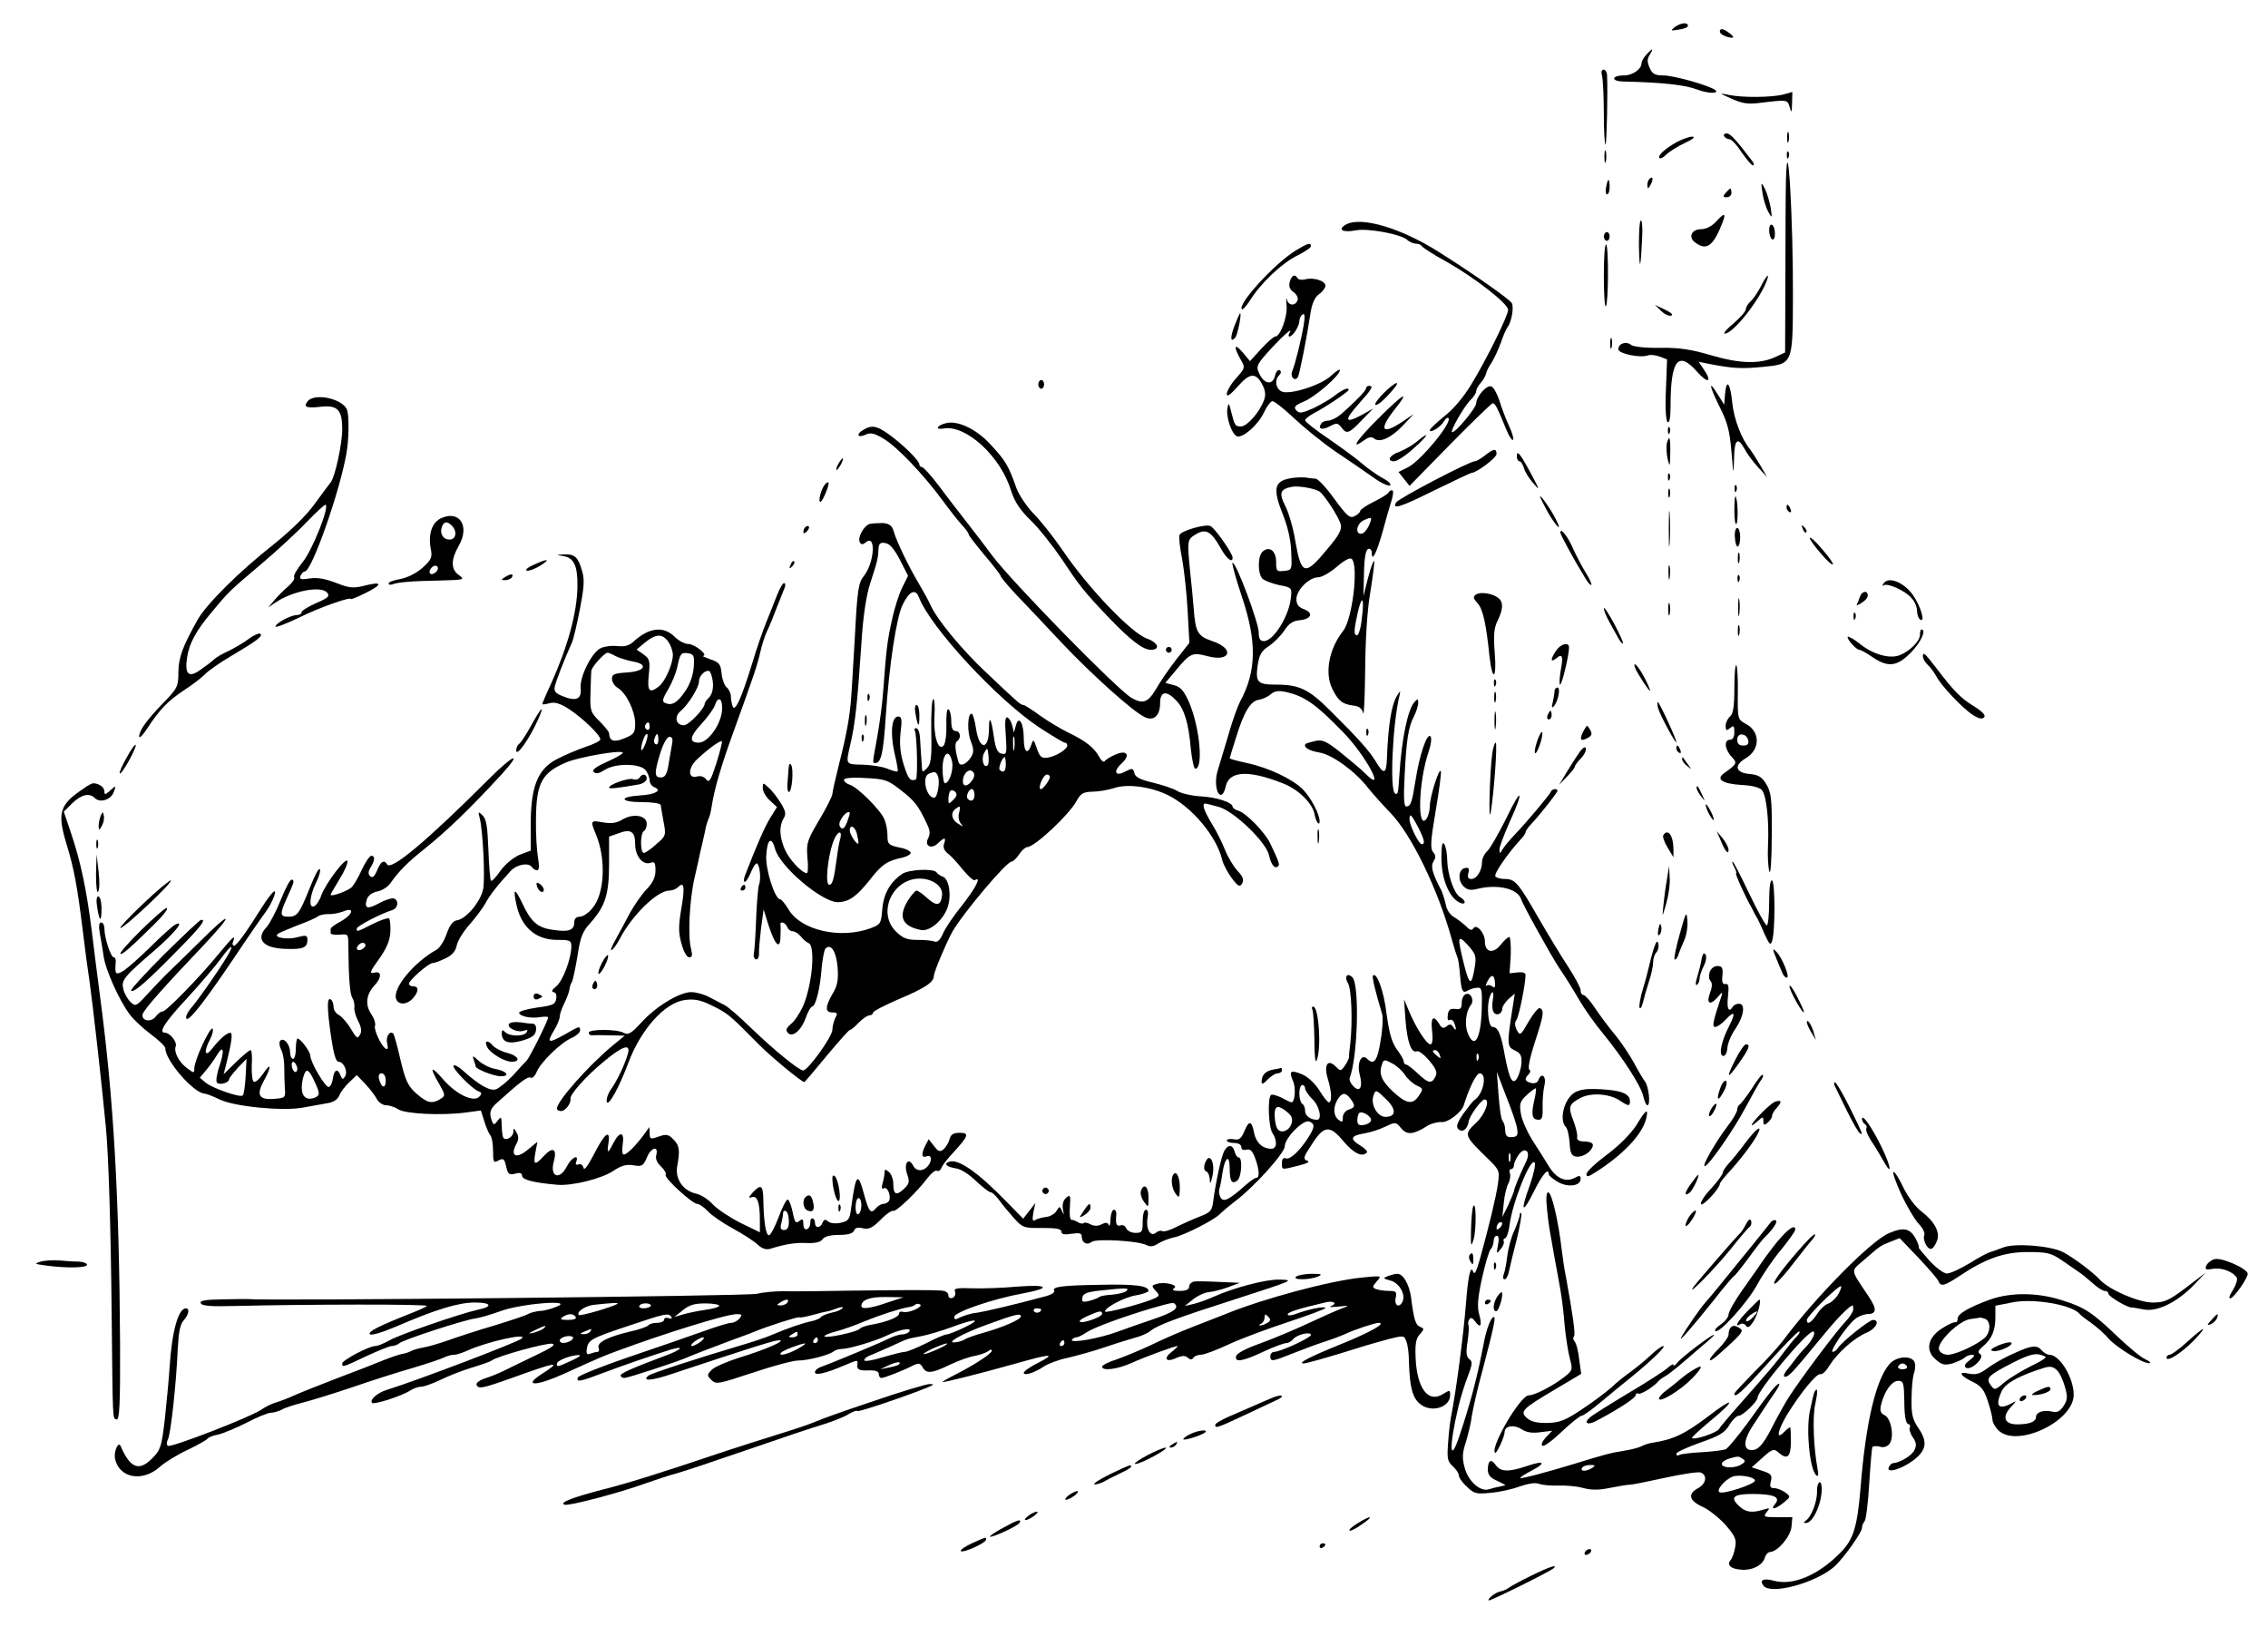 <?xml version="1.0"?>
<svg
    xmlns:rdf="http://www.w3.org/1999/02/22-rdf-syntax-ns#"
    xmlns="http://www.w3.org/2000/svg"
    xmlns:cc="http://web.resource.org/cc/"
    xmlns:dc="http://purl.org/dc/elements/1.1/"
    xmlns:svg="http://www.w3.org/2000/svg"
    xmlns:inkscape="http://www.inkscape.org/namespaces/inkscape"
    xmlns:sodipodi="http://sodipodi.sourceforge.net/DTD/sodipodi-0.dtd"
    xmlns:ns1="http://sozi.baierouge.fr"
    xmlns:xlink="http://www.w3.org/1999/xlink"
    viewBox="0 0 782 561"
    version="1.0"
  >
  <g
      transform="translate(0 561) scale(.1 -.1)"
    >
    <path
        d="m5775 5517c-16-13-15-14 13-9 18 2 32 8 32 13 0 13-24 11-45-4z"
    />
    <path
        d="m5930 5501c0-9 24-21 43-21 6 0 2 7-9 15-22 17-34 19-34 6z"
    />
    <path
        d="m5677 5422c-10-10-17-24-17-30 0-20-31-42-60-42-44 0-47-20-3-21 137-3 215-12 256-28 34-13 75-15 62-2-17 15-143 51-180 51-28 0-38 5-47 26-9 20-9 30 0 45 15 24 10 24-11 1z"
    />
    <path
        d="m5524 5348c3-13 6-72 6-132s3-107 6-104c4 5 8 185 5 241-1 9-6 17-12 17-7 0-9-9-5-22z"
    />
    <path
        d="m5970 5270c35-16 56-20 95-15 99 12 98 12 106-15 6-21 7-19 8 14l1 39-32-9c-41-10-141-11-188-1-33 7-33 6 10-13z"
    />
    <path
        d="m6162 5135c0-16 2-22 5-12 2 9 2 23 0 30-3 6-5-1-5-18z"
    />
    <path
        d="m5945 5140c3-5 12-10 18-10 7 0 26-20 42-45 17-24 34-45 39-45s4 6-1 13c-56 74-77 97-89 97-9 0-12-4-9-10z"
    />
    <path
        d="m5781 5120c-41-23-67-47-59-55 3-3 14 2 23 12 10 10 39 28 64 40 28 13 38 21 26 22-11 0-35-9-54-19z"
    />
    <path
        d="m5532 5070c0-19 2-27 5-17 2 9 2 25 0 35-3 9-5 1-5-18z"
    />
    <path
        d="m6161 5074c0-11 3-14 6-6 3 7 2 16-1 19-3 4-6-2-5-13z"
    />
    <path
        d="m6158 4994c-1-32-2-180-2-329l-1-270-30-14c-55-27-125-25-224 4-71 21-112 27-178 26-50-1-92 4-99 10-17 14-44 5-44-15 0-15 75-31 102-21 8 3 26 1 40-4l26-10-4-105c-3-65 0-107 6-111s10 15 10 53c0 162 26 195 92 120 38-43 53-35 21 11l-16 24 34-7c82-16 113-18 184-11 107 10 106 8 107 237 1 270-18 601-24 412z"
    />
    <path
        d="m5687 4993c-4-3-7-13-7-22 1-13 3-13 11 2 11 19 8 33-4 20z"
    />
    <path
        d="m5538 4965c-3-14-1-25 3-25 5 0 9 11 9 25s-2 25-4 25-6-11-8-25z"
    />
    <path
        d="m6077 4945c3-22 12-51 20-65 13-24 14-23 8 15-4 22-13 51-20 65-13 24-14 23-8-15z"
    />
    <path
        d="m5950 4945c-10-12-10-15 4-15 9 0 16 7 16 15s-2 15-4 15-9-7-16-15z"
    />
    <path
        d="m5916 4845c-14-15-34-25-50-25-34 0-46-28-21-46 40-30 63-12 95 71 12 32 5 32-24 0z"
    />
    <path
        d="m4641 4836c-31-17-12-29 34-20 42 8 153-13 176-32 8-8 23-14 31-14 9 0 18-4 20-8 2-5 41-30 87-55 97-55 211-144 211-165 0-20-75-172-127-257-25-42-62-86-93-110-27-22-50-43-50-48 0-12 38 11 49 31 5 9 12 14 15 11 15-14-93-145-138-169l-34-17 19-24 19-24 140 143c77 78 143 142 147 142 8 0 16-15 48-94 9-21 19-36 22-32 3 3-3 25-14 48-11 24-26 63-33 87-8 24-20 46-28 49-16 6-51-34-52-58 0-16-70-100-83-100-10 0 41 90 65 113 10 10 18 23 18 29s7 19 16 29c8 9 16 23 18 31 1 7 9 24 19 38 9 14 23 45 32 69 8 24 19 49 24 55 13 17 22 70 13 82-9 14-133 101-247 173-133 85-272 126-324 97z"
    />
    <path
        d="m5651 4763c2-92 6-82 11 25 2 34 0 62-4 62-5 0-7-39-7-87z"
    />
    <path
        d="m6100 4816c0-14 5-28 10-31 6-3 10 5 10 19s-4 28-10 31-10-5-10-19z"
    />
    <path
        d="m5530 4795c0-8 5-15 10-15 6 0 10 7 10 15s-4 15-10 15c-5 0-10-7-10-15z"
    />
    <path
        d="m4467 4746c-72-44-201-185-185-202 3-3 16 12 29 32 35 57 110 128 162 153 26 13 47 27 47 32 0 14-11 11-53-15z"
    />
    <path
        d="m5530 4659c0-62 3-109 7-105 9 9 10 207 1 213-5 2-8-46-8-108z"
    />
    <path
        d="m4447 4638c-4-15 0-26 13-35 11-8 17-20 14-28-8-21-32-19-37 3-2 9-3 0-1-20 4-38-21-108-39-108-5 0-27-19-48-42l-39-43-25 30c-29 34-33 21-8-23 17-29 17-30-15-66-18-20-32-44-32-54 0-12 12-3 38 26 42 48 63 49 86 3 9-18 11-34 4-51-15-41-58-90-79-90-20 0-22 2-35 55-7 27-8 28-12 7-5-30 15-89 33-96 20-7 73 39 93 82 9 20 22 37 28 39s39-24 74-57 100-86 144-116c45-30 103-70 130-89 26-19 53-32 59-28 5 3-5 14-24 24s-50 32-69 48c-19 17-72 56-117 87-46 31-83 60-83 65s13 15 29 24c38 19 121 75 121 81 0 10-19 2-46-18-15-13-49-32-75-45-41-18-49-19-60-7-9 11-4 17 27 30 39 16 124 90 124 108 0 5-13-3-29-18-35-34-146-69-173-55-20 11-24 39-7 56 7 7 7 13 1 17-5 3-13-6-16-20-8-32-36-29-53 6-14 28-11 33 44 93 42 45 73 71 59 49-4-7-4-12 0-12 11 0 33 34 34 52 0 9 5 20 11 24 8 5 9-6 4-37-8-48-29-134-40-160-7-19 10-35 20-19 6 10 31 137 44 223 5 32 15 53 29 63 12 8 22 22 22 29 0 17-41 30-70 22-11-3-23-1-26 4-9 16-21 10-27-13z"
    />
    <path
        d="m6071 4622c-11-21-27-44-35-51-9-8-16-19-16-26 0-8-19-29-42-49-24-20-38-36-31-36 27 0 110 102 141 173 17 40 5 33-17-11z"
    />
    <path
        d="m5727 4539c11-12 27-19 35-17 9 2 1 10-20 20l-36 17 21-20z"
    />
    <path
        d="m4257 4488c-16-41-15-61 2-42 8 8 23 84 17 84-2 0-10-19-19-42z"
    />
    <path
        d="m5552 4425c0-16 2-22 5-12 2 9 2 23 0 30-3 6-5-1-5-18z"
    />
    <path
        d="m3580 4285c0-8 5-15 10-15 6 0 10 7 10 15s-4 15-10 15c-5 0-10-7-10-15z"
    />
    <path
        d="m4771 4255c-19-19-32-37-29-40 5-6 31 16 62 53 30 35 5 25-33-13z"
    />
    <path
        d="m5948 4253l-3-38-20 32c-35 57-33 36 3-37 29-57 36-86 42-157 7-83 7-84 9-25 1 67 12 78 36 35 8-16 29-44 46-63l32-35-23 40c-13 22-29 47-35 55-30 36-56 104-62 160-7 70-20 87-25 33z"
    />
    <path
        d="m4710 4271c0-8-42-51-89-91-13-11-32-20-42-20s-21-5-24-11c-12-18 4-23 31-8 23 12 27 11 39-4 18-25 26-22 70 24l40 41-39-22c-59-32-63-20-12 37 47 52 53 63 36 63-5 0-10-4-10-9z"
    />
    <path
        d="m4750 4165c-76-76-96-109-44-71 12 9 23 11 31 5 19-17 59 1 99 43l39 41-40-27c-71-47-82-28-26 43 56 70 30 55-59-34z"
    />
    <path
        d="m1061 4227c-16-20-5-25 46-19 57 6 73-11 73-77 0-52-25-166-40-184-6-7-30-40-55-74-27-38-82-92-142-140-117-92-232-206-262-260-52-93-65-129-66-180 0-49-3-56-51-105-59-61-84-96-84-117 0-8 13 5 29 30 42 64 70 93 126 130 28 18 59 42 71 54 11 12 51 40 90 63 88 52 111 69 102 77-4 4-22-4-40-17-18-14-50-32-70-42-20-9-43-22-50-29s-28-23-47-36c-40-29-55-16-46 42 7 48 30 92 86 158 58 70 59 71 169 164 52 44 123 109 157 145 34 35 64 63 66 60 12-12-47-158-79-197-19-24-33-47-30-52 4-5-6-20-21-33-16-13-37-35-48-48l-20-24 25 17c59 40 157 59 178 34 10-12 4-18-38-36-27-12-50-26-50-31 0-6-7-10-15-10-22 0-75-28-75-40 0-4 35 9 79 30 72 36 181 74 181 65 0-2 23 7 51 21 60 30 58 41-5 25-39-10-52-8-98 10-37 14-64 19-90 15-31-5-36-3-32 9 4 8 10 15 15 15 24 0 122 279 144 410 8 45 9 125 2 146-13 39-111 61-136 31z"
    />
    <path
        d="m3265 4152c-34-7-44-25-11-19 77 13 196-96 232-214 13-40 31-67 69-104 28-27 76-88 108-135 60-91 77-112 163-202 71-74 115-108 142-108 34 0 26 25-14 39-53 19-201 173-288 301-32 47-78 105-102 129-24 25-51 65-60 90-26 74-36 92-87 147-48 53-111 84-152 76z"
    />
    <path
        d="m2978 4129c-27-15-22-30 5-18 19 9 31 6 63-13 45-26 137-122 204-213 24-33 54-71 67-85s23-28 23-32 25-36 55-72c30-35 55-68 55-71 0-4 24-33 53-64 30-31 100-105 157-166 103-109 245-237 287-257 31-15 53 5 53 48 0 42 22 45 56 9 28-30 42-77 50-167 4-38 11-68 15-68 29 0 16 142-21 229-18 40-29 53-52 59l-30 8 37 44c49 59 56 62 109 48 79-21 94 26 16 52-50 17-58 30-64 111-3 35-8 91-12 124-11 113-11 115 19 133 34 21 53 11 85-46 21-38 42-55 42-34 0 15-63 104-77 109-19 7-101-17-106-31-3-6 1-44 9-83 7-39 16-120 19-180l6-109-45-57c-24-31-56-77-70-102-28-47-45-53-84-31-46 25-413 400-481 491-16 22-52 69-80 105s-74 95-102 133c-28 37-55 67-60 67s-9 4-9 9c0 13-56 68-104 103-42 30-60 34-88 17z"
    />
    <path
        d="m5751 4124c0-11 3-14 6-6 3 7 2 16-1 19-3 4-6-2-5-13z"
    />
    <path
        d="m4883 4086c-15-12-41-27-57-33-34-11-47-33-19-33 10 0 41 20 68 45 52 46 58 63 8 21z"
    />
    <path
        d="m5747 4081c-2-11-1-35 3-53 7-30 8-28 9 20 1 54-3 66-12 33z"
    />
    <path
        d="m5120 4040c-14-11-29-20-35-20-20-1-263-128-271-142-16-26 16-16 130 41 68 33 127 61 130 61 17 0 86 52 86 65 0 20-10 19-40-5z"
    />
    <path
        d="m5230 4037c0-9 4-17 9-17s11-10 15-22c3-13 17-36 32-53 24-28 24-26-6 30-38 71-50 86-50 62z"
    />
    <path
        d="m2890 4010c-6-11-8-20-6-20 3 0 10 9 16 20s8 20 6 20c-3 0-10-9-16-20z"
    />
    <path
        d="m5751 3964c0-11 3-14 6-6 3 7 2 16-1 19-3 4-6-2-5-13z"
    />
    <path
        d="m4460 3963c-68-9-74-34-35-131 15-38 26-85 27-124 3-62 3-63-24-66-26-3-28-1-28 31 0 38-23 56-46 36-18-15-18-76-1-94 8-7 34-17 58-22 43-8 44-10 40-43-6-63-60-150-93-150-13 0-18 8-18 30 0 33-77 240-90 240-4 0 10-51 31-114 53-156 52-259-5-364-8-15-27-67-41-117-15-49-31-105-37-123-11-36-4-82 12-82 6 0 13 13 16 28 11 54 76 59 194 13 57-21 107-71 113-110 4-23 17-41 17-22 0 24-29 80-57 109-35 36-119 76-195 92-32 7-58 14-58 16 0 1 9 32 21 69 28 92 51 129 80 133 13 2 32 11 41 19 12 11 26 13 50 8 65-14 104-41 200-140 78-80 150-216 76-142-18 18-58 51-88 75-45 36-60 43-84 38-16-4-31-8-34-10-10-11 11-24 47-30 44-7 123-64 168-122 15-19 51-59 78-87 72-75 163-262 211-436 8-29 17-57 19-61 3-5 7-32 9-60 5-58 9-66 28-54 7 4 21 9 31 9 16 2 18-6 16-74-3-102-25-140-48-83-12 29-7 76 11 98 12 16-1 44-18 37-8-3-14-16-14-30 0-19-4-24-22-21-18 2-24-3-26-21-2-13 0-21 6-17 5 3 13-1 16-10 9-23 7-31-3-15-7 11-13 12-23 3-11-8-17-7-26 9-20 32-30 22-24-26 3-28 1-45-6-45-13 0-51 59-74 115l-17 40 5-70c6-77 20-116 39-109 7 3 26-12 43-32 24-29 29-41 21-56-13-25-24-23-61 12-17 16-35 30-39 30-5 0-9 5-9 11s-11 25-24 42c-17 24-26 55-35 121-9 78-34 147-47 133-4-4 8-55 32-134 3-12 1-54-6-92-11-69-23-84-46-61-20 20-36-15-26-53 12-45 1-65-22-41-9 9-15 22-12 29 28 74 34 321 9 346-18 18-29 2-15-21 12-19 16-131 8-205-3-22-5-45-5-51-1-5-7-19-15-29-13-18-14-18-31-1-27 27-41 5-27-42 14-45 15-82 4-82-4 0-19 18-32 40-15 24-39 47-59 56-41 17-48 13-33-22 11-22 7-74-5-74-2 0-18 7-34 16-17 8-34 13-37 9-12-12-8-110 5-130 18-27 16-55-3-55-31 0-53 21-60 55-8 43-18 44-34 4-11-25-18-30-37-26-12 2-23 0-23-4 0-5 11-9 25-9 15 0 25-6 25-14 0-9 7-12 18-9 13 3 21-5 30-30 14-39 16-67 4-67-5 0-22-12-38-26-56-50-75-59-85-43-5 8-7 21-5 29 3 8 8 34 11 57 9 56 25 65 25 15 0-45 8-56 27-41 14 13 18 79 4 79-5 0-11 9-14 20-6 25-23 26-36 2-10-18-30-112-38-174-4-32-10-38-47-52-23-9-59-25-81-36-21-11-42-17-47-14s-15 1-23-6c-19-15-35 15-28 53 3 16 1 27-6 27-6 0-11-17-11-40 0-36-2-40-25-40-14 0-28 7-32 16-3 8-12 13-19 10-14-5-18 4-15 37 1 9-3 17-8 17-6 0-11-15-12-32 0-18-3-27-6-21-3 9-10 10-24 3-13-7-25-7-38-1-10 6-21 8-24 5s-12-2-19 2c-7 5-17 9-23 9s-8 19-6 45c3 40 1 43-13 31-10-9-14-23-11-40 4-20 4-22-3-6-8 18-9 18-19 1-6-10-22-20-36-21-14-2-31-6-38-11-9-5-10 1-6 26l7 33-21-27-21-27-57 58c-101 104-168 150-199 138-20-7-7-18 26-23 15-2 45-21 67-43 23-21 45-39 51-39 5 0 18-12 29-27s34-43 51-62c30-33 34-35 98-34 48 0 66-3 66-13 0-9 10-11 35-7 28 4 35 2 35-10 0-21 18-31 34-18 15 12 161 4 189-11 13-7 25-5 40 5 12 8 38 18 57 22 36 8 137 60 155 79 6 6 30 27 55 46 67 51 170 166 170 189 0 28 64 93 84 85s20-18-1-52c-29-47-65-81-79-75-9 3-14-2-14-16 0-25-2-24 58-9 31 8 40 13 29 17-15 6-13 12 16 56 42 66 62 68 110 10 35-41 64-55 80-38 4 3-7 15-24 25-36 22-32 33 15 41 19 3 52 13 72 23 36 17 37 17 55-5 20-24 42-23 89 7 14 9 37 15 51 14 22-2 69 34 76 58 18 58 43 110 55 110 27 0 13-72-18-92-6-4-23-26-39-48-21-31-25-44-17-52 14-14 32-1 36 26 3 20 44 76 55 76 20 0 2-51-28-79-45-43-45-43 42-128 37-36 38-40 32-83-6-44-31-148-63-263-12-42-18-53-23-40-8 23-17-15-24-107-9-114-34-304-52-395-3-16-8-57-10-90-4-52-2-63 16-79 12-11 21-25 21-32s12-25 28-39c24-24 33-26 81-21 29 2 75 12 101 22 29 10 55 14 66 9 11-4 40-7 65-6 26 1 65-2 86-8 29-8 56-8 94 0 30 6 61 11 69 11s63 11 122 24c58 13 114 21 122 18 24-9 19-39-9-54-37-20-31-43 15-64 21-9 57-38 79-62 34-39 39-51 34-77-3-18-10-38-16-45-14-17 1-31 38-33 37-3 72 15 80 41 3 11 12 20 18 20 26 1 70 52 74 86l3 34h-51c-47 0-50 1-38 17 13 15 12 16-11 9-38-12-60-9-81 10-36 32-24 44 44 44 74 0 97-11 78-34-19-22-1-20 29 4 24 20 25 21 6 35-11 8-28 15-38 15-14 0-17 5-12 24 5 21 1 26-30 36l-36 12 37 33c33 30 40 32 54 19 31-28 44-17 44 36 0 28-1 50-3 50s-11-7-20-16c-29-30-24 2 9 58 48 78 103 145 116 141 6-2 20 11 31 30 28 44 85 95 128 113 32 13 48 44 22 44-13 0-108-76-121-97-4-7-12-13-18-13-12 0 47 88 76 112 11 10 30 17 42 18 34 0 36 16 6 61-64 96-63 85-18 124 59 51 57 50 92 64l33 13 65-68c35-37 67-74 69-81 8-19 20-16 70 17 91 61 155 84 237 84 68 0 81-3 119-29 24-17 50-34 58-40 8-5 29-22 46-37 17-16 36-28 43-28s13-4 13-10c0-9 67-49 80-47 3 0 22-3 42-7 47-9 116 26 173 85l40 42-68-52c-60-45-74-51-115-51-48 0-150 44-182 79-24 26-92 77-127 95-44 22-169 32-208 15-16-6-35-13-42-15-7-1-39-18-71-38-33-20-68-36-79-36s-38 20-61 45c-22 25-39 45-36 45 2 0-2 13-10 29-20 37-42 42-93 20-62-26-253-220-365-370-15-20-59-69-98-107-38-39-70-73-70-76 0-18 26 5 115 104 55 61 103 110 108 110s1-7-7-16c-9-9-28-32-43-52-27-37-48-62-158-187-33-37-64-74-68-81-7-13-85-39-93-31-2 2 25 27 61 57 95 78 87 89-10 14-77-58-117-77-191-88-11-2-27-7-35-12-8-4-34-11-59-15-45-7-68-13-165-43-111-34-190-54-193-51-2 2 15 13 38 25 54 28 45 37-16 16-63-21-90-20-107 4-16 23-27 16-27-17 0-17 9-28 33-38 17-8 30-15 27-15-3-1-12-3-21-5-9-1-25-6-36-9-29-9-71 28-83 75-9 32-8 51 4 87 8 26 18 67 21 92 4 25 19 92 35 150 43 164 48 190 40 190-9 0-26-45-34-90-22-115-44-200-83-317-35-106-38-43-4 100 6 26 20 71 31 100 17 44 18 54 6 62-10 8-12 22-6 60 4 28 6 53 3 58-2 4-1 12 3 19 5 8 11 5 20-7 19-26 25-15 14 25-7 25-5 56 10 124 11 49 24 94 30 100 5 5 10 18 10 28s5 18 11 18c7 0 8-12 4-32-6-31-5-32 9-14 9 10 13 22 11 27-3 4-1 9 5 11 5 1 12 22 15 45 9 76 71 231 86 216 5-5-2-37-16-78-34-93-27-104 14-22 29 59 51 84 51 59 0-4 14-16 31-26 34-20 79-15 79 10 0 12-4 13-20 4-32-17-65-2-91 42-13 22-39 62-57 90-17 28-35 68-38 89-6 34-3 43 21 65 15 14 29 24 31 22 1-2-1-23-7-46-10-47-6-62 17-62 11 0 14 11 13 43-1 23 2 57 6 75 8 32-10 48-21 18-3-8-13-12-25-9-22 6-24 14-8 30 6 6 7 13 2 16-6 4 3 45 19 94 31 95 33 109 18 118-5 3-22-17-39-46-28-49-30-50-41-30-7 14-8 27-2 34 9 11 32 125 32 156 0 8-11 11-27 9l-28-3 4 63c1 34-1 62-5 62-5 0-18-12-30-27-25-32-54-26-54 11 0 30-29 63-40 46-5-9-13-6-26 8-11 10-29 24-41 31-12 6-25 25-28 43-4 18-11 39-15 48-32 61-38 84-27 101 8 13 8 21-2 32-10 13-8 40 9 141 12 69 20 131 18 137-5 16-38-87-38-120 0-14-5-33-10-41-34-52-30 124 6 229 9 27 11 48 6 53-12 12-38-65-52-156-12-75-16-86-32-86-7 0-9 34-5 103 6 126 13 171 32 207 8 16 15 37 15 47 0 15-2 15-13 3-23-26-44-126-52-252-4-62-5-69-15-63-19 11-8 244 16 340 4 15 1 14-10-5-19-32-30-105-34-217-2-51-11-54-37-10-22 37-61 81-159 178-73 73-106 89-186 89-64 0-71 8-64 64 6 39 13 52 39 69 17 11 41 35 53 53 15 24 30 34 53 36 41 4 49 25 15 38-19 7-26 17-26 35 0 31 44 75 75 75 12 0 41 16 64 36 28 24 46 33 52 27 24-24 2-208-30-248-48-61-64-143-38-198 21-43 35-54 72-59 21-2 31-10 35-26 3-13 6 54 7 147 1 107 7 208 18 271 9 56 15 103 13 106-3 2-12-24-21-58l-16-63 2 79c1 53 6 81 15 84 6 2 12-4 12-14 0-34 17 1 38 76 11 41 25 90 31 108 5 17 6 32 1 32s-10-3-12-7c-1-5-24-19-50-32-27-13-48-28-48-32 0-5-9-13-19-18-16-9-26-1-70 59-28 39-57 70-65 70s-20 2-28 3c-7 2-29 2-48 0zm89-47c17-11 67-88 74-114 4-18-6-37-45-83-79-96-91-93-112 27-7 44-23 99-35 121-22 44-17 57 24 65 21 4 76-5 94-16zm170-120c-7-14-18-26-26-26-22 0-15 36 10 47 28 13 30 11 16-21zm-24-322c-3-30-11-54-16-54-12 0-11 18 3 81 15 63 23 48 13-27zm194-714c22-43 26-60 13-60-10 0-42 65-42 85 0 24 6 18 29-25zm196-483c-11-67-18-66-37 8-24 97-23 106 13 67 27-30 30-38 24-75zm70-57c1-14-2-17-10-10-7 5-15 6-20 2-4-4-2 4 4 16 14 26 24 23 26-8zm-8-58c-3-15-2-34 3-41 9-15 30-6 30 13 0 7 10 21 21 32l22 19-7-45c-21-132-20-138 7-151 20-9 24-18 23-43-1-17-8-40-14-51-16-28-27-8-43 74-13 76-24 101-43 101-14 0-21 69-10 102 9 28 17 21 11-10zm-183-188c5-14 4-15-9-4-17 14-19 20-6 20 5 0 12-7 15-16zm133-16c-3-8-6-5-6 6-1 11 2 17 5 13 3-3 4-12 1-19zm-253-53c9-14 28-31 41-37 22-10 23-12 8-34-22-34-44-30-92 15-39 37-48 61-35 95 5 14 9 14 33 1 16-8 36-26 45-40zm387-186c4-25 0-29-26-29-9 0-15 9-15 23 0 13-4 27-9 33-5 5-11 45-14 89l-6 80 33-86c19-47 36-97 37-110zm-731 139c0-7 12-24 25-37 24-22 35-71 16-71-23 0-41 14-41 30 0 11-4 22-10 25-5 3-10 19-10 36 0 16 5 29 10 29 6 0 10-6 10-12zm281-39c34-33 33-59-4-59-27 0-51 41-42 71 8 25 9 24 46-12zm-125 4c18-24 17-31-6-38-11-4-20-15-20-27 0-17-2-18-15-8-18 15-19 43-3 70 16 25 27 25 44 3zm-207-57c16-19-2-56-28-56-13 0-20 9-24 33-6 44 1 59 22 47 10-5 23-16 30-24zm278-19c-2-7-13-13-25-15-16-3-22 2-22 16 0 10 3 22 6 25 10 10 46-13 41-26zm536-139c-24-50-43-96-43-105-1-4-10-26-20-48l-20-40 5 48c2 26 10 57 16 68s8 27 5 35-1 14 4 14c6 0 10 6 10 13s7 23 16 36c21 30 43 13 27-21zm-56 0c-3-7-5-2-5 12s2 19 5 13c2-7 2-19 0-25zm-35-230c-7-7-12-8-12-2 0 14 12 26 19 19 2-3-1-11-7-17zm1165-232c-9-13-24-27-34-30s-27-19-38-36c-20-30-35-39-35-20 0 13 111 122 118 116 2-3-3-16-11-30zm53-50c0-7-12-26-27-42-31-32-154-196-195-260-14-22-39-67-56-100-34-68-53-87-79-82-24 5-19 40 13 87 13 20 31 47 40 61s25 37 36 53c10 15 16 27 12 27-9 0-36-34-106-132-35-48-70-90-78-94-8-3-46-8-83-10-38-2-73-6-78-10-5-3-9-1-9 5 0 5 37 22 82 38 66 23 85 34 101 61 10 17 25 32 33 32 13 0 64 49 64 62 0 25 170 228 191 228 12 0-1-29-25-54-12-12-28-31-36-42s-21-27-29-37c-22-28-4-32 21-4s28 31 107 127c45 55 88 99 99 100 1 0 2-6 2-14zm-381-515c11-7 9-11-8-21-25-13-67-10-64 5 1 6 12 13 25 17 32 9 32 9 47-1zm-519-31c-20-13-43-13-35 0 3 6 16 10 28 10 18 0 19-2 7-10zm561-44c0-12-109-48-122-40-13 7 18 43 45 54 23 8 77-1 77-14z"
    />
    <path
        d="m2843 3938c-13-17-23-58-14-58 7 0 33 62 27 67-2 2-8-2-13-9z"
    />
    <path
        d="m5981 3924c0-11 3-14 6-6 3 7 2 16-1 19-3 4-6-2-5-13z"
    />
    <path
        d="m5752 3910c0-14 2-19 5-12 2 6 2 18 0 25-3 6-5 1-5-13z"
    />
    <path
        d="m5310 3898c0-3 12-26 26-52 30-53 54-74 28-25-17 34-54 86-54 77z"
    />
    <path
        d="m5980 3850c0-29 3-50 7-46 7 7 5 87-3 95-2 2-4-20-4-49z"
    />
    <path
        d="m5754 3785c0-55 1-76 3-47s2 74 0 100-3 2-3-53z"
    />
    <path
        d="m6160 3861c0-6 4-13 10-16s7 1 4 9c-7 18-14 21-14 7z"
    />
    <path
        d="m1524 3825c-35-14-49-57-38-111 5-26 0-35-30-62-22-19-53-34-76-38-22-4-40-10-40-15s6-6 14-3c19 7 62 11 166 13 80 2 84 3 63 18-29 20-29 53-1 102 38 66 4 122-58 96zm34-27c19-19 15-48-8-48s-35 22-26 45c7 18 18 19 34 3zm-48-147c0-12-20-25-27-18s6 27 18 27c5 0 9-4 9-9z"
    />
    <path
        d="m2999 3804c-21-6-44-49-34-64 5-8 10-8 21 1 35 29 29-70-7-116-19-23-23-48-31-203-6-97-11-193-13-213-4-63-16-132-41-229-13-52-24-100-24-107s-20-47-45-89c-42-71-45-80-41-130 3-30 2-54-2-54-18 1-62 49-76 82-19 44-20 81-4 107 9 15 7 25-10 53-12 19-30 43-42 53-19 18-20 18-20-2 0-11 11-30 24-42l25-23-23-37c-19-31-44-87-87-198-5-13-5-23-1-23 5 0 14 16 22 35s17 32 21 28c10-11 13-54 6-73-3-8-8-62-10-120s-6-111-8-119c-2-7 1-15 7-18 6-2 11 6 11 19-1 13 3 52 7 88l9 65 16-52c23-71 41-89 42-43 1 19 1 38 0 43-2 13 17 7 23-8 3-8 11-15 18-15 8 0 21-8 30-19 8-10 20-20 26-22 24-9 13-143-19-217-11-24-29-52-42-62-17-15-19-21-10-31 17-17 48 12 63 57 7 19 16 34 20 34 12 0 28 63 33 133 3 32 9 63 13 67 19 19 37-9 42-64 3-44 0-63-17-91-26-45-27-65-1-65 17 0 19-3 10-19-5-11-10-29-10-41 0-23-84-140-101-140-14 0-100 70-179 146-39 38-80 74-93 80-12 6-36 19-54 28-17 9-44 16-60 16-40 0-121-49-171-104-36-39-46-45-62-36-25 13-120 13-120 0 0-6 6-10 13-9 6 1 34 1 62 0l49-1-39-32c-85-70-195-194-195-220 0-4 7-8 15-8 14 0 35 27 32 43-3 13 53 77 114 127 66 55 94 64 84 28s-36-91-57-121c-11-15-18-35-16-45 5-19 43 50 74 133 43 116 126 209 196 218 31 4 53 0 88-17 61-30 61-30 168-138 42-42 146-128 155-128 2 0 36 40 77 90 41 49 77 90 81 90s17 11 30 25c13 13 30 25 37 25 6 0 12 4 12 9s39 25 87 46c91 38 123 59 123 81 0 13 40 108 63 151 35 62 187 243 205 243 5 0 17 11 26 25s22 25 28 25c25 0 144 111 170 159 14 26 23 31 55 32 21 0 54 6 73 12 45 16 126 6 187-24 82-40 168-142 187-223 4-16 19-44 33-63 23-30 28-32 36-18 7 13 2 24-16 43-14 15-33 47-43 72s-30 66-46 91c-27 45-35 69-22 69 4 0 25-6 48-12 53-16 164-123 172-168 7-31 20-47 31-36 6 6 3 15-28 80-18 37-81 102-108 111-12 3-21 10-21 14 0 15-55 33-112 36-32 2-68 11-80 19-13 8-50 20-82 28-41 9-61 19-64 31-5 20-7 20-33 7-33-18-42 0-13 27 34 31 20 50-22 31-16-7-32-17-35-22-4-5-12 2-19 15-17 31-45 54-105 83-27 13-72 40-100 60-27 20-53 36-57 36-9 0-17 7-129 113-82 77-168 181-190 230-5 12-23 45-39 72-36 60-80 151-89 185-6 19-15 25-37 27-16 0-36-1-45-3zm104-124l28-55-20-40c-11-22-27-71-35-110-16-70-20-100-31-250-3-44-13-115-21-159-17-93-16-86-5-86 19 0 27 36 35 160 12 181 37 341 58 385 23 47 44 57 56 27 40-105 271-354 416-450 43-28 83-52 87-52 5 0 9-4 9-10 0-13-40-38-69-42-20-2-26 3-36 32-11 32-12 33-19 13-12-37-26-26-26 20 0 54-17 83-27 47l-7-25-6 24c-3 14-11 26-17 28-7 3-9-16-5-63 4-61 3-66-14-62-14 2-21 16-27 57-9 64-17 78-17 30 0-77-34-76-45 1-4 28-11 50-15 50-14 0-16-63-2-97 10-26 10-37 0-53-16-25-38-34-43-17-12 40-14 67-5 72 15 10 12 35-5 35-10 0-15 10-15 34 0 19-4 37-10 41-5 3-8-19-7-55 1-35-4-65-10-71-19-19-35 37-31 104 2 31 0 57-4 57-5 0-8-50-7-111 2-91-1-113-15-127-13-14-16-14-17-2 0 8-2 29-3 45-1 17-3 45-4 63-1 17-7 32-13 32-5 0-8-4-5-8 8-13 11-167 4-169-20-7-26 1-42 51-12 39-15 70-11 110 6 46 4 56-8 56-23 0-28-57-13-125 8-33 13-62 11-64-3-2-18 2-35 9-16 7-55 13-85 14-60 1-59 0-44 66 17 71 25 141 39 351 6 98 17 167 31 210 25 76 27 87 28 117 1 18 6 23 23 20 16-2 31-20 51-58zm394-652c-2-13-4-5-4 17-1 22 1 32 4 23 2-10 2-28 0-40zm-92-56c-13-13-23 22-12 42s12 20 15-7c2-16 1-32-3-35zm-122 11c5-28-10-73-25-73-4 0-8 23-8 50 0 55 23 72 33 23zm185-8c0-24-8-31-21-19-6 6 9 44 17 44 2 0 4-11 4-25zm-114-52c-15-24-34-28-34-6 0 26 21 46 34 33 7-7 7-16 0-27zm-119 8c6-21-3-71-14-71-27 0-44 73-18 83 21 9 26 7 32-12zm385 1c0-12-28-48-33-42-8 8 11 50 23 50 5 0 10-4 10-8zm-515-45c48-37 61-53 90-115 12-24 13-37 5-52-14-27 13-39 35-16 22 21 28 20 20-3-4-12 1-24 13-33 10-7 33-32 51-55 19-23 38-40 42-37 25 15 2-29-44-87-29-36-59-80-66-98-9-21-19-30-28-27-8 4-35 6-60 6-36 0-50 6-74 29-68 68-7 190 91 182 42-4 72-29 68-58-4-36-19-38-52-8-15 14-31 25-36 25-4 0-18-16-30-35-34-56-19-88 46-101 28-5 71 29 89 72 17 40 9 103-14 112-9 3-19 10-22 15-10 14-97 10-119-6-41-28-64-69-68-122-4-49-6-52-41-65-104-38-240-7-282 65-12 19-24 35-29 35-18 0-51 102-48 151 3 56 18 68 30 24 16-62 162-185 217-185 38 1 64 19 111 78 41 53 60 65 113 76 15 4 27 11 27 16s-12 12-27 16c-50 10-53 13-53 43 0 16-4 41-10 55-11 31-92 112-120 121-11 3-20 11-20 17s27 9 74 6c67-3 78-7 121-41zm182-34c-16-16-17-16-17 3 0 11 3 24 7 28 4 3 11 2 17-4 7-7 5-16-7-27zm73 17c0-19-11-26-23-14-8 8 3 34 14 34 5 0 9-9 9-20zm-53-62c-4-12-1-29 6-37 10-12 9-12-10 0-23 14-26 38-8 51 16 12 18 10 12-14zm-377-2c0-3-5-17-10-32-8-19-14-24-21-17s-7 17 3 32c11 19 28 28 28 17zm24-68c3-13 6-27 6-33-1-15-30 27-30 42 0 22 17 15 24-9zm-57-20c-4-13-9-43-12-68-10-74-15-90-26-90-14 0-6 89 12 143 13 40 35 52 26 15z"
    />
    <path
        d="m2991 3204c0-11 3-14 6-6 3 7 2 16-1 19-3 4-6-2-5-13z"
    />
    <path
        d="m3157 3148c8-46 13-48 13-5 0 21-4 37-10 37-5 0-7-14-3-32z"
    />
    <path
        d="m2982 3125c0-16 2-22 5-12 2 9 2 23 0 30-3 6-5-1-5-18z"
    />
    <path
        d="m2971 3064c0-11 3-14 6-6 3 7 2 16-1 19-3 4-6-2-5-13z"
    />
    <path
        d="m2777 3793c-4-3-7-11-7-17s5-5 12 2c6 6 9 14 7 17-3 3-9 2-12-2z"
    />
    <path
        d="m6216 3787c3-10 9-15 12-12s0 11-7 18c-10 9-11 8-5-6z"
    />
    <path
        d="m5982 3756c1-19 6-32 10-30 12 8 10 64-2 64-6 0-10-15-8-34z"
    />
    <path
        d="m5380 3774c0-6 42-85 83-152 10-18 21-31 24-28 2 2-6 21-20 43-13 21-33 59-44 84-18 41-43 72-43 53z"
    />
    <path
        d="m6240 3755c0-5 18-30 40-55 21-25 39-40 40-35 0 6-18 30-40 55-21 25-39 41-40 35z"
    />
    <path
        d="m5992 3685c0-16 2-22 5-12 2 9 2 23 0 30-3 6-5-1-5-18z"
    />
    <path
        d="m1943 3693c36-6 49-34 48-104-1-90-33-207-91-336-17-36-30-67-30-70 0-2 11-1 25 3 18 5 37-1 68-21 47-31 107-89 107-104 0-5-24-17-52-26-29-10-74-29-100-43-64-34-88-94-88-223v-91l-37-14c-22-9-50-32-67-55-15-22-30-38-33-35s-7 51-9 107c-3 79-7 106-20 118-15 15-16 14-10-9 11-42 19-205 12-244-8-43-58-103-89-108-15-2-26-16-37-47-8-24-24-49-35-55-78-43-153-134-139-170 8-21 37-20 57 2 21 23 22 42 2 42-8 0-15 4-15 9 0 12 68 71 81 71 6 0 26 7 44 16 24 11 36 25 40 46 4 17 24 49 45 72 20 23 44 55 53 71 15 28 41 62 88 113 22 23 63 30 74 12 3-5 11-10 17-10 7 0 8 14 3 43-4 23-8 83-7 133 1 125 20 161 107 197 45 18 183 42 192 33 3-3-20-17-52-31-40-18-55-29-48-36 8-8 19-5 38 7 37 24 124 23 142-2 7-10 13-25 13-35 0-9 8-20 17-23 27-11 2-25-51-28-74-5-68-23 7-23 35 0 64-4 65-10 1-5 5-32 10-58 9-46 8-49-25-77-18-17-38-30-43-30-13 0-13 67 0 75 6 3 10 15 10 25 0 29-45 37-82 16-21-13-39-16-68-11-45 8-45 7-25-42 35-84 30-204-12-253-13-17-33-30-44-30-12 0-19-7-19-20 0-27-20-34-75-25-52 7-75 28-105 93-26 54-32 51-19-8 17-77 67-120 141-120 43 0 48-2 48-22 0-42-29-119-52-138-14-11-18-19-10-20 8 0 12-9 10-22-3-20-11-24-65-31-35-5-63-13-63-18 0-12 41-21 73-15 15 2 27 2 27-1 0-11-63-137-74-149-6-6-28-29-48-52-21-22-47-43-58-47-21-7-60 16-112 63-15 14-31 23-34 19-8-8 64-81 86-89 11-4 12-8 3-18-19-21-78 6-123 57-45 52-51 47-16-13 22-39 22-41 5-52-29-18-45-15-83 18-29 26-38 44-55 116-11 48-22 88-25 91-12 12-27-11-21-34 4-16 2-22-5-18-16 10-42 66-37 79 3 7-3 26-14 42-21 32-16 67 13 98 25 27 24 50-2 43-17-4-15 3 16 46 26 36 38 63 40 94 1 23-1 45-5 47-4 3-29-6-56-19-55-28-55-28-55-16 0 8 79 50 123 64 20 7 23 33 5 40-7 2-30-5-50-16-42-23-53-19-43 13 4 13 18 23 36 27 17 3 38 17 47 31 23 34 59 71 111 112 86 69 160 141 270 260 76 84 42 70-46-18-208-208-334-314-348-292-11 18-22 11-35-21-9-21-16-27-24-19-7 7-7 16 2 30 15 24 16 40 2 40-5 0-20-21-32-47-12-27-28-54-35-61-13-13-73-35-73-26 0 2 14 26 31 54 17 27 29 55 27 62-5 15-74-75-90-118-6-18-18-36-25-38-19-8-16 34 6 80 11 21 17 43 14 48-4 5-19-24-35-65-36-89-43-99-74-99-29 0-30 9-5 64 26 57 27 61 17 64-5 2-22-30-38-70s-38-82-49-94c-40-42-11-74 70-75 56-2 71 5 71 31 0 16-4 17-32 10-33-10-85-3-71 10 4 4 35 17 68 30 33 12 65 26 71 31s22 8 35 8c13-1 36 3 52 9 41 17 35-10-8-34-19-10-35-22-35-26v-15c0-4 14-6 31-5 29 3 30 2 30-35 1-111 5-170 14-183 5-8 8-23 7-32-2-9 4-31 13-48 11-21 13-36 6-47-8-15-12-12-31 20-12 21-31 42-41 48-11 5-19 18-19 29 0 10-4 22-10 25-13 8-13-30 2-132 8-54 16-83 25-83 18 0 33-33 23-50-7-12-10-12-16 3-9 25-22 21-26-10-2-14-8-28-14-30-11-4-64 85-64 108-1 15-34 59-44 59-3 0-6-16-6-35s-4-35-10-35c-5 0-10 11-10 24 0 27-24 53-35 37-3-6-1-20 5-31s10-37 10-57c0-21 1-54 2-73 3-34 2-35-38-38-52-4-61 14-34 63 27 48 25 66-2 25-13-19-27-32-33-29-5 2-8 28-7 57 2 28 0 52-4 52-5 0-27-19-50-41l-43-42 10 39c18 72 22 104 13 104-13-1-36-21-62-54-26-34-31-12-7 33 8 16 11 31 8 35-9 8-63-110-63-136 0-18-1-18-24-1-29 21-48 57-40 77 5 14-20 46-37 46-24 0-2 35 76 119 47 51 99 112 117 137 35 49 49 53 21 7-29-49-104-156-126-180-10-12-17-27-15-33 5-17 59 51 163 205 48 72 98 144 110 160 26 35 45 88 25 68-7-7-22-27-34-46-55-88-90-137-99-137-5 0-7 7-3 15 9 25 0 17-49-42-64-79-185-203-195-200-5 1-15-7-23-17-16-22-51-15-45 8 3 15 76 97 216 244 103 110 89 114-20 5-51-50-102-100-113-110-11-11-40-41-64-67-42-46-44-47-62-29-10 10-21 30-24 44-7 30 1 41 108 133 69 59 108 108 70 88-10-6-47-39-83-75-36-35-77-72-92-82-29-18-33-15-29 28 1 9-2 17-7 17-10 0-32 67-32 99 0 11-5 21-11 21-8 0-9-12-5-37 4-21 10-56 13-78 6-47 55-156 91-203 13-17 46-48 73-68s49-41 49-48c0-42 98-155 136-156 5 0 29-9 51-20 52-25 219-41 288-28 28 5 65 12 83 15 22 3 36 13 42 27 4 11 20 32 34 45l26 25 29-30c15-16 33-39 40-52 6-12 21-22 32-22s30-6 42-14c25-16 151-22 233-11l52 7 12-38c7-22 16-43 21-48 5-6 9-30 9-53 0-40 2-43 19-33 17 8 20 6 26-21 6-26 10-30 31-25 17 5 24 2 24-7 0-14 41-24 120-31 52-5 155 21 195 48 27 18 44 23 69 19 29-5 34-2 46 26 14 35 41 44 33 10-4-13 2-27 16-40 12-11 19-24 16-29-6-10 92-100 109-100 7 0 23-11 36-25s52-41 87-60 74-44 86-56c14-13 29-18 42-14 55 17 88 22 127 20 29-1 47 3 54 13s28 15 57 15c31 0 48 5 52 15 3 10 13 12 30 8 20-5 33 1 61 29 19 20 39 33 43 31 9-6 82 64 119 113 13 17 28 29 33 25 5-3 12 2 15 10 3 9 22 33 41 53 53 58 56 68 22 68-22 0-31-6-35-22-3-12-13-28-21-35-12-10-18-8-33 12l-18 23-11-21c-15-29-14-45 4-38 16 6 20-11 7-30-15-22-42-24-53-3-17 33-34 8-21-29 9-26 7-33-12-51-26-24-36-19-36 19 0 15-7 33-15 40-12 10-15 10-15-1 0-8-3-25-7-38-4-16-3-22 5-17 12 7 26-29 17-44-3-5-12-10-19-10-8 0-19-7-26-15-17-21-24-13-40 45-22 82-29 76-45-42-5-42-9-47-36-53-17-4-36-2-43 4-10 9-15 8-20-4-7-19-26-20-26 0 0 8-4 15-9 15s-8-7-7-16c0-9-5-19-11-21-8-3-13 4-13 17 0 18-3 20-14 11-12-10-16-5-23 31-5 24-13 43-17 43-5 0-19-27-31-60-12-32-27-61-33-63-11-3-19 47-20 122-1 50-8 55-35 27-16-18-18-22-5-18 19 7 28-18 28-80v-41l-68 33c-37 19-79 47-94 63-15 17-40 33-57 37-46 10-74 51-66 95 10 54 8 72-14 93-16 17-24 18-50 9-28-10-31-9-31 11l-1 22-17-24c-28-38-60-71-71-71-6 0-7 15-4 35 7 44-10 47-32 5-19-38-23-38-17 0 7 49-13 34-49-37-22-42-35-60-37-49-2 10-10 15-17 12-9-3-12 0-8 10 10 27-17 14-32-16-26-51-61-37-45 18 11 42-4 50-34 18-32-35-38-33-30 11l7 37-33-27c-39-33-62-23-41 17 10 17 10 29 2 42-9 16-10 17-11 3 0-18-24-32-34-22-3 4-6 22-6 42-1 32-2 34-14 18s-14-16-20-1c-10 27-7 41 17 62 81 73 107 93 117 87 5-3 14 5 20 19 12 32 82 101 121 118 16 7 29 19 29 25 0 17-1 17-51-12-59-33-65-31-40 11 12 19 21 42 21 50s7 28 15 44 16 37 18 47c1 10 5 23 9 28 3 6 12 46 19 89 10 67 18 86 46 116 50 57 63 97 63 202v94l31 11c44 17 59 7 59-37 0-42 27-74 54-64 13 5 16 0 16-27 0-23-9-42-30-64-17-17-42-54-58-82-15-28-37-70-50-93s-19-39-13-35c6 3 18 20 27 37 43 83 130 168 172 168 10 0 23 5 30 12 21 21 24 1 11-75-10-60-10-83 1-121 7-26 18-46 26-46 11 0 12 7 7 28-12 43-6 170 12 247 9 39 18 79 20 90 3 11 7 30 10 43 3 12 7 31 9 42 3 11 7 23 9 28 3 4 8 23 11 43 9 59 32 138 76 259 70 194 80 223 91 270 5 24 16 58 24 75 8 16 23 53 33 80 11 28 23 58 27 68 4 9 3 17-2 17-4 0-15-19-24-42-9-24-26-65-37-93-11-27-33-90-48-140-38-124-60-171-68-150-3 9-6 25-6 35 0 9-6 23-14 30-8 6-16 28-18 48-3 32-8 39-38 49-19 7-31 12-26 12 20 2-29 41-50 41-13 0-34 11-48 25-38 38-89 32-142-17-15-14-32-18-55-15-19 2-45-1-57-7-31-13-74-99-70-139 4-38-17-46-64-26-23 9-29 17-25 33 4 19 34 96 59 151 5 11 17 62 27 113 14 71 17 103 9 130-14 51-25 62-62 61-30-2-30-2-3-6zm361-295c9-12 16-33 16-46 0-31-27-92-48-108-33-26-41-17-35 40 5 48 3 55-18 70l-24 17 30 25c37 30 59 30 79 2zm-181-50c12-6 38-14 57-18 57-9 45-34-17-38-45-3-53-6-53-22 0-11 9-25 21-32 29-18 59-80 59-122 0-32-4-38-37-51-36-15-52-10-53 18 0 4-15 23-33 41-31 31-33 36-31 97 1 35 2 70 3 77 1 13 45 62 56 62 4 0 16-5 28-12zm269-38c-2-27-13-59-29-82-27-40-45-51-68-42-13 5-12 13 9 48 13 22 27 57 31 76 10 47 13 52 38 48 19-3 22-8 19-48zm66-52c2-22-3-41-12-51-9-9-16-18-16-22 0-17-55-75-72-75-28 0-35 30-10 50 25 21 62 80 62 101 0 19 21 40 35 36 5-2 11-20 13-39zm32-89c0-51-47-119-81-119s-31 21 9 64c22 24 43 53 47 65 10 31 25 26 25-10zm-250-65c0-8-5-12-10-9-6 4-8 11-5 16 9 14 15 11 15-7zm-13-54c-6-16-13-28-15-26-6 6 10 56 18 56 5 0 3-13-3-30zm43 9c0-11-4-18-10-14-5 3-7 12-3 20 7 21 13 19 13-6zm46-21c-3-18-9-50-12-70-5-28-12-38-25-38-23 0-24 14-2 85 10 32 23 55 31 55 11 0 13-8 8-32zm154-59c-19-59-25-69-35-56-7 10-20 14-33 10-31-8-30 31 2 60 37 35 80 66 85 62 2-3-7-37-19-76zm-1210-628c0-5-7-11-15-15-15-5-20 5-8 17 9 10 23 9 23-2zm-504-418c-9-26-12-51-8-55 10-10 42 0 42 12 0 4 14 21 30 39l30 31-3-60c-2-33-6-63-10-66-8-9-103 24-128 44l-20 17 21 25c12 14 29 38 38 53 23 38 27 16 8-40zm267 2c4-8 2-17-2-20-5-2-11 4-14 15-6 23 8 27 16 5zm60-50c21-44 21-51 2-59-38-14-54 16-39 72 9 31 18 28 37-13zm247-1c0-28-15-25-23 6-3 13 0 20 9 20 8 0 14-10 14-26zm1640-428c0-14-4-28-10-31-6-4-10 7-10 24s5 31 10 31c6 0 10-11 10-24zm-250-57c0-20-5-29-16-29-12 0-15 6-10 23 3 12 6 28 6 35s5 10 10 7c6-3 10-19 10-36z"
    />
    <path
        d="m1840 3663c-19-8-30-17-24-20 7-2 27 5 45 16 40 25 29 27-21 4z"
    />
    <path
        d="m2726 3663c-6-14-5-15 5-6 7 7 10 15 7 18s-9-2-12-12z"
    />
    <path
        d="m5753 3635c0-22 2-30 4-17 2 12 2 30 0 40-3 9-5-1-4-23z"
    />
    <path
        d="m1740 3620c-13-8-13-10 2-10 9 0 20 5 23 10 8 13-5 13-25 0z"
    />
    <path
        d="m5991 3614c0-11 3-14 6-6 3 7 2 16-1 19-3 4-6-2-5-13z"
    />
    <path
        d="m6494 3598c-4-7-4-10 1-6 11 10 75-18 96-44 11-11 19-31 19-44s5-26 11-30c18-11 2 45-24 83-31 46-87 68-103 41z"
    />
    <path
        d="m5090 3561c-12-8-11-13 5-31 18-20 29-68 41-185 10-86 25-76 18 12-5 64-3 88 10 114 19 39 20 63 3 77-19 16-61 23-77 13z"
    />
    <path
        d="m6413 3553c-3-10-8-22-11-26-2-5 5-3 17 5 12 7 21 18 21 25 0 19-20 16-27-4z"
    />
    <path
        d="m5993 3515c0-27 2-38 4-22 2 15 2 37 0 50-2 12-4 0-4-28z"
    />
    <path
        d="m5752 3510c0-19 2-27 5-17 2 9 2 25 0 35-3 9-5 1-5-18z"
    />
    <path
        d="m5530 3513c0-7 8-27 18-45s24-44 31-56c7-13 14-22 17-20 2 3-12 33-31 69-19 35-35 59-35 52z"
    />
    <path
        d="m6391 3484c0-11 3-14 6-6 3 7 2 16-1 19-3 4-6-2-5-13z"
    />
    <path
        d="m5992 3435c0-16 2-22 5-12 2 9 2 23 0 30-3 6-5-1-5-18z"
    />
    <path
        d="m6620 3422c0-22-35-57-71-71-35-13-93 4-138 41-19 15-37 25-40 23-5-6 29-45 40-45 5 0 25-11 45-25 54-37 86-33 134 17 34 35 53 78 35 78-3 0-5-8-5-18z"
    />
    <path
        d="m5366 3368c-20-29-21-44-1-28 22 19 26 9 16-43-4-26-5-47-2-47 7 0 31 102 31 128 0 20-28 13-44-10z"
    />
    <path
        d="m4020 3370c0-5 5-10 10-10 6 0 10 5 10 10 0 6-4 10-10 10-5 0-10-4-10-10z"
    />
    <path
        d="m6630 3349c0-9 7-22 16-30 8-7 21-24 29-38 17-34 92-113 128-136 19-12 31-15 38-8s-5 20-39 41c-41 25-68 53-124 127-41 53-47 59-48 44z"
    />
    <path
        d="m5651 3283c23-39 45-67 37-48-14 37-43 85-51 85-5 0 1-17 14-37z"
    />
    <path
        d="m5980 3238c0-64-4-89-15-98-8-7-15-21-15-32 0-17 3-18 15-8 13 11 15 8 15-14 0-16-5-26-15-26-21 0-19-32 5-58 21-22 20-25-25-57-30-21-7-37 62-41 37-2 62-9 69-19 15-20 24-105 20-190-2-39 1-79 5-90s8 45 8 125c1 127-2 149-19 177-15 25-27 32-57 35-49 4-56 29-14 54 51 30 51 93 0 119-27 15-28 16-27 105 1 49-2 93-5 97-4 3-7-32-7-79zm48-181c2-12-3-17-17-17-15 0-21 6-21 21 0 25 33 22 38-4z"
    />
    <path
        d="m5151 3254c0-11 3-14 6-6 3 7 2 16-1 19-3 4-6-2-5-13z"
    />
    <path
        d="m5360 3228c0-7-3-24-6-38-5-17-3-22 3-15 15 15 25 65 13 65-5 0-10-6-10-12z"
    />
    <path
        d="m5152 3205c0-16 2-22 5-12 2 9 2 23 0 30-3 6-5-1-5-18z"
    />
    <path
        d="m5717 3169c6-23 63-128 63-117s-59 138-64 138c-2 0-2-9 1-21z"
    />
    <path
        d="m1832 3110c-18-33-37-62-43-65-5-4-9-13-9-22 0-24 46 41 75 106 25 56 12 45-23-19z"
    />
    <path
        d="m5153 3125c0-27 2-38 4-22 2 15 2 37 0 50-2 12-4 0-4-28z"
    />
    <path
        d="m5336 3145c-3-8-1-15 4-15 6 0 10 7 10 15s-2 15-4 15-6-7-10-15z"
    />
    <path
        d="m5461 3092c-18-33-11-41 18-23 10 6 11 14 3 26-9 17-10 17-21-3z"
    />
    <path
        d="m4711 3084c0-11 3-14 6-6 3 7 2 16-1 19-3 4-6-2-5-13z"
    />
    <path
        d="m5300 3055c-7-20-10-39-7-41 3-3 10 11 17 31s10 39 7 41c-3 3-10-11-17-31z"
    />
    <path
        d="m437 2999c-16-28-27-53-24-55 6-6 58 87 55 98-2 4-16-15-31-43z"
    />
    <path
        d="m5146 3018c-9-60-15-257-6-208 11 64 24 240 17 240-3 0-8-15-11-32z"
    />
    <path
        d="m5444 3014c-11-16-31-47-44-69l-24-40 27 28c15 15 27 31 27 34 0 4 9 17 21 29s19 28 17 35-12 1-24-17z"
    />
    <path
        d="m5780 3031c0-6 4-13 10-16s7 1 4 9c-7 18-14 21-14 7z"
    />
    <path
        d="m5800 2993c0-6 8-17 18-24 16-13 16-13 2 6-8 11-16 22-17 24-2 2-3 0-3-6z"
    />
    <path
        d="m2719 2960c-1-14-3-37-4-52-1-16 1-28 5-28 11 0 17 78 8 93-5 8-8 3-9-13z"
    />
    <path
        d="m2205 2929c-4-6-14-8-22-5-14 6-83-18-83-29 0-5 30-2 103 11 15 3 27 12 27 20 0 16-16 19-25 3z"
    />
    <path
        d="m290 2893c-86-57-94-84-59-198 24-79 36-143 54-290 7-60 18-141 24-180 9-61 42-351 56-500 9-91 17-336 20-645 4-384 3-357 17-363 10-3 13 53 12 265-3 502-22 841-69 1193-8 61-21 163-29 229-18 142-38 236-71 334l-25 74 29 29c31 30 59 37 78 18 18-18 55-6 65 20 9 24 8 24-12 6-17-15-20-16-20-3 0 14-19 28-39 28-3 0-18-7-31-17z"
    />
    <path
        d="m5850 2894c0-6 7-19 16-30 14-18 14-18 3 6-14 31-19 36-19 24z"
    />
    <path
        d="m5348 2882c-4-11-82-104-126-150-18-19-37-42-42-51-9-15-9-15-10 1 0 9 16 51 35 94 52 113 42 125-11 14-26-52-55-103-65-113-11-10-19-27-19-38 0-30-18-59-37-59-11 0-14 6-10 21s1 19-11 17c-23-4-27-42-6-63 13-13 25-15 48-9 70 17 139 1 151-36 6-20 103-194 130-235 26-39 39-59 75-120 16-27 50-75 75-105 72-88 134-185 141-219 4-17 10-31 14-31 12 0 5 67-9 83-6 8-23 36-37 63-14 26-43 69-63 94-21 25-52 66-70 93-17 26-36 47-41 47-6 0-10 7-10 16s-20 46-44 83c-24 36-69 111-101 166-70 122-81 135-116 135-15 0-30 4-33 9-6 9 43 79 85 125 11 11 19 23 19 27 0 5 10 19 23 32 33 36 87 105 87 111 0 9-18 7-22-2z"
    />
    <path
        d="m5881 2835c0-5 6-21 14-35s14-20 14-15c0 6-6 21-14 35s-14 21-14 15z"
    />
    <path
        d="m347 2797c-4-10-7-26-7-35 1-15 2-15 11 1 6 10 9 25 7 35-3 16-4 15-11-1z"
    />
    <path
        d="m4543 2725c0-22 2-30 4-17 2 12 2 30 0 40-3 9-5-1-4-23z"
    />
    <path
        d="m5735 2731c-3-6 4-25 15-43l20-33v27c0 47-19 74-35 49z"
    />
    <path
        d="m5932 2715c15-38 28-54 28-34 0 7-9 25-20 39l-21 25 13-30z"
    />
    <path
        d="m332 2700c0-14 2-19 5-12 2 6 2 18 0 25-3 6-5 1-5-13z"
    />
    <path
        d="m4970 2652c0-69 25-133 60-152 24-13 28 4 4 18-20 11-43 77-44 127 0 22-5 47-10 55-7 11-10-4-10-48z"
    />
    <path
        d="m331 2596c0-39 3-66 7-60 5 5 6 36 2 69l-7 60-2-69z"
    />
    <path
        d="m5980 2620c6-11 8-20 6-20-5 0 29-76 55-122 5-10 13-26 19-35 5-10 17-35 26-57 15-32 19-36 24-20 11 30 11 202 0 209-6 4-10-25-10-74 0-45-4-81-8-81-5 0-32 50-61 110-29 61-54 110-57 110s0-9 6-20z"
    />
    <path
        d="m5747 2575c-5-27-10-68-12-90-4-39-4-39 10 10 8 28 14 68 12 90l-2 40-8-50z"
    />
    <path
        d="m494 2495c-49-46-84-84-79-84 14 0 181 157 174 164-3 2-46-33-95-80z"
    />
    <path
        d="m1850 2564c0-17 17-36 24-26 3 5-1 15-9 22s-15 9-15 4z"
    />
    <path
        d="m2555 2550c-3-5-1-10 4-10 6 0 11 5 11 10 0 6-2 10-4 10-3 0-8-4-11-10z"
    />
    <path
        d="m335 2483c8-52 15-54 15-5 0 23-5 42-11 42s-8-14-4-37z"
    />
    <path
        d="m487 2404c-43-42-75-79-72-82 5-5 35 21 114 99 34 33 54 59 45 59-5 0-44-34-87-76z"
    />
    <path
        d="m5792 2391c-13-45-21-85-18-88s8 3 12 13c3 10 13 34 21 52s13 49 11 70c-3 33-5 29-26-47z"
    />
    <path
        d="m565 2319c-65-65-116-121-113-124 8-9 53 30 160 139 80 81 101 108 81 105-5-1-62-55-128-120z"
    />
    <path
        d="m5718 2407c-3-19-2-25 4-19s8 18 6 28c-3 14-5 12-10-9z"
    />
    <path
        d="m5702 2340c-6-19-13-46-16-60s-12-49-21-78-14-59-12-65c3-7 8 2 12 18 4 17 13 49 21 73 8 23 14 53 14 65 0 13 5 28 11 34s9 19 7 29c-3 14-7 10-16-16z"
    />
    <path
        d="m6125 2305c9-22 19-46 22-52 3-7 9-13 14-13 12 0-17 71-37 90-13 13-13 9 1-25z"
    />
    <path
        d="m5867 2304c-2-16-10-44-15-62-6-18-7-30-1-27 5 4 9 13 9 21s6 27 14 43c8 15 11 33 7 40-6 9-10 4-14-15z"
    />
    <path
        d="m2075 2290c-9-18-14-34-11-37 2-3 12 9 21 27s14 34 11 37c-2 3-12-9-21-27z"
    />
    <path
        d="m5895 2259c-4-12-3-25 3-31s6-20-1-38c-15-39-2-48 24-19 18 21 20 21 14 4-28-84-33-105-21-105 7 0 23 11 36 25 31 33 36 25 12-22-28-54-37-103-20-103 7 0 13 12 14 28 1 15 13 45 28 66 29 43 35 86 12 86-8 0-18-4-21-10-14-23-22-7-17 35 4 35 2 45-9 43-9-2-13 6-10 30 2 26-1 32-18 32-11 0-22-9-26-21z"
    />
    <path
        d="m2046 2221c-4-7-5-15-2-18 9-9 19 4 14 18-4 11-6 11-12 0z"
    />
    <path
        d="m6170 2210c0-15 49-102 50-88 0 4-11 28-25 55-13 26-25 41-25 33z"
    />
    <path
        d="m1840 2175c0-9 6-12 15-9 8 4 15 7 15 9s-7 5-15 9c-9 3-15 0-15-9z"
    />
    <path
        d="m4525 2130c3-5 6-51 7-102 0-58 3-85 8-73 17 41 7 185-12 185-5 0-6-4-3-10z"
    />
    <path
        d="m1755 2080c-8-13 30-31 51-23 12 4 15 3 10-5-9-16-59-15-74 0-9 9-12 8-12-4 0-30 23-39 71-25 33 10 45 18 47 35 2 13-2 22-10 23-7 0-27 2-45 5-18 2-35 0-38-6z"
    />
    <path
        d="m6230 2085c1-6 7-21 16-35l15-25-7 25c-7 26-24 52-24 35z"
    />
    <path
        d="m1680 2e3c11-21 60-50 84-50 33 0 24 20-13 30-21 5-44 17-51 25-18 22-32 18-20-5z"
    />
    <path
        d="m5985 1960c-35-68-31-74 10-16 36 51 42 66 25 66-5 0-21-22-35-50z"
    />
    <path
        d="m1633 1957c4-10 7-20 7-23 0-9 62-34 87-34 35 0 19 19-23 26-16 3-40 15-53 27-21 19-23 19-18 4z"
    />
    <path
        d="m4390 1923c-27-5-40-19-40-42 0-10 6-8 20 7 12 12 27 22 35 22s15 5 15 10c0 6-1 9-2 9-2-1-14-4-28-6z"
    />
    <path
        d="m6040 1857c-19-28-38-53-42-55s-8-10-8-17-15-34-34-58c-40-53-89-137-78-137 13 1 100 125 142 205 24 44 47 86 53 93 5 7 8 15 5 17-3 3-20-19-38-48z"
    />
    <path
        d="m5931 1858c-15-42-7-48 13-9 9 16 12 32 7 35s-14-8-20-26z"
    />
    <path
        d="m6328 1863c5-10 24-49 42-86 19-38 38-71 43-74 12-7 10-2-38 95-22 44-44 81-48 81-4 1-4-7 1-16z"
    />
    <path
        d="m5428 1843c-35-22-53-94-29-118 6-6 11-30 13-55 2-36 7-45 23-47 22-3 52 16 57 37 2 9-7 14-27 15-20 0-29 5-27 15 2 7-4 33-13 57-19 48-16 57 26 79 36 18 97 14 133-9 31-21 36-21 36-3 0 25-28 37-97 41-51 3-75 0-95-12z"
    />
    <path
        d="m6120 1812c-15-5-80-70-80-80 0-3 9 3 20 13 19 17 20 17 20 0 0-14 3-15 15-5 8 7 15 17 15 23s7 19 17 29c18 20 16 28-7 20z"
    />
    <path
        d="m5901 1789c-7-12-10-23-8-26 3-3 11 5 17 17 15 28 8 35-9 9z"
    />
    <path
        d="m5642 1731c-19-29-58-69-101-101-39-29-71-59-71-67 0-11 6-10 28 4 97 61 164 131 178 187 9 39-1 32-34-23z"
    />
    <path
        d="m6420 1753c0-6 5-15 10-18 6-4 8-10 5-15s5-24 17-43c13-19 31-49 41-67 31-57 29-26-3 41s-69 122-70 102z"
    />
    <path
        d="m6020 1673c-19-26-45-58-57-71-13-14-23-29-23-35 0-5-18-30-40-54-23-24-38-48-35-54 6-9 65 55 65 70 0 4 13 20 28 37 36 38 86 103 101 132 20 38-2 24-39-25z"
    />
    <path
        d="m4154 1598c-4-13-2-24 5-26 6-2 11-13 12-25 1-20 2-20 8 3 14 50-9 96-25 48z"
    />
    <path
        d="m4047 1563c-11-11-8-48 6-67 12-17 14-16 15 15 1 36-10 64-21 52z"
    />
    <path
        d="m6555 1494c20-43 47-88 60-102 14-14 23-32 20-39-7-19 13-55 26-47 6 3 14 16 18 28 11 28-9 66-54 100-21 16-47 51-62 82-14 30-29 54-34 54s7-34 26-76z"
    />
    <path
        d="m2870 1548c0-31 13-78 21-78 11 0 1 71-12 85-6 5-9 3-9-7z"
    />
    <path
        d="m5830 1529c-22-30-24-45-5-31 11 7 37 62 30 62-2 0-13-14-25-31z"
    />
    <path
        d="m3596 1511c-4-5-2-12 3-15 5-4 12-2 15 3 4 5 2 12-3 15-5 4-12 2-15-3z"
    />
    <path
        d="m3934 1505c-3-8 1-24 10-37 16-22 16-22 16 15s-16 50-26 22z"
    />
    <path
        d="m5334 1443c3-32 8-67 10-78s9-49 15-85c7-36 16-87 21-115 5-27 12-84 15-125 4-41 12-92 18-114 10-37 9-40-17-61-39-31-104-65-125-65-29 0-134-180-116-198 5-5 33 56 33 72 0 21 32 26 57 10 18-12 38-15 66-11l41 5-22-23c-12-13-17-25-12-29 6-3 36 19 67 49 32 30 63 55 69 55s36 22 67 48 76 63 100 82c69 56 125 109 114 110-6 0-26-15-45-33s-50-43-68-56-48-36-65-53c-18-16-63-50-101-75-56-38-78-47-118-48-34-1-56 3-71 15-29 24-19 33 94 100l91 54-7 50c-3 28-10 56-16 62-5 6-6 14-2 17 6 6-4 75-27 202-6 28-12 70-15 95-12 104-35 200-47 200-6 0-8-21-4-57z"
    />
    <path
        d="m2777 1483c-12-12-7-41 8-46 19-8 25 4 18 31-5 22-14 27-26 15z"
    />
    <path
        d="m2891 1444c0-11 3-14 6-6 3 7 2 16-1 19-3 4-6-2-5-13z"
    />
    <path
        d="m3736 1435c-17-25-16-25 4-13 11 7 20 18 20 25 0 19-6 16-24-12z"
    />
    <path
        d="m5079 1450c-3-8-6-44-7-80-1-58 0-61 9-32 10 34 9 140-2 112z"
    />
    <path
        d="m5824 1416c-9-15-14-29-12-32 3-2 13 7 22 22 10 14 15 28 13 31-3 2-13-7-23-21z"
    />
    <path
        d="m5240 1422c0-7-9-31-19-55-11-23-21-62-24-87s-8-53-12-62c-4-10-3-18 3-18 5 0 12 12 15 28 3 15 15 65 27 111 11 46 18 86 15 89s-5 0-5-6z"
    />
    <path
        d="m6020 1390c-7-14-16-27-19-30-11-9-146-165-161-185-32-45 76 65 128 130 31 39 60 73 65 76 5 4 7 13 5 20-3 9-9 6-18-11z"
    />
    <path
        d="m6105 1396c-9-12-84-105-178-220-18-22-39-47-47-56-15-16-68-92-83-120-13-23 41 39 112 128 35 45 67 83 71 84 3 2 26 30 50 63s49 65 55 70c27 26 46 54 38 58-5 3-13 0-18-7z"
    />
    <path
        d="m6144 1348c-17-18-42-51-58-73-15-22-49-71-77-110-27-38-49-77-49-86s-12-24-26-34c-14-9-23-19-20-23 12-12 108 94 144 158 19 36 57 91 84 123 26 32 48 63 48 68 0 17-16 9-46-23z"
    />
    <path
        d="m6199 1297c-62-71-95-119-77-111 7 3 36 35 63 71 28 36 56 72 64 80 7 8 11 16 9 18-3 3-29-23-59-58z"
    />
    <path
        d="m5066 1282c-2-4-1-14 5-22 7-12 9-10 9 8 0 23-5 28-14 14z"
    />
    <path
        d="m7634 1269c-12-4-24-14-27-23-5-12-1-14 22-10 28 6 70-9 83-30 4-6-2-25-13-43-13-21-16-31-7-28 14 6 58 69 58 84 0 18-94 59-116 50z"
    />
    <path
        d="m140 1261c-23-7-21-8 15-13 71-10 145-9 145 2 0 5-12 10-27 11-16 0-46 2-68 4s-51 0-65-4z"
    />
    <path
        d="m5151 1244c0-11 3-14 6-6 3 7 2 16-1 19-3 4-6-2-5-13z"
    />
    <path
        d="m4470 1210c-19-13 46-13 75 0 16 7 11 9-20 9-22 0-47-4-55-9z"
    />
    <path
        d="m4785 1211c-17-7-17-8 8-15 30-7 53-45 44-70-10-26-30-19-25 9 5 22 2 25-23 25-15 0-35 3-44 6-14 6-14 8 2 27 18 20 18 20-52 13-110-11-341-73-470-126-11-4-58-23-105-41s-114-47-150-65c-36-17-89-39-117-49-29-9-53-21-53-26 0-16 53-9 100 12 46 21 150 59 160 59 3 0-6-9-20-20-30-23-20-38 16-21 19 8 30 9 39 1s15-8 20 0c3 5 15 10 26 10 10 0 54 16 96 36 43 20 135 54 205 77s128 45 128 48c0 8-63-5-104-21-14-5-26-6-26-1 0 8 35 19 128 41 30 8 46-3 20-13-7-3 5-3 27-1 39 4 39 4 10-7-16-6-68-29-115-51s-121-53-165-69c-48-17-81-34-83-44-5-22 20-19 93 15 36 17 72 30 79 30s19 6 25 14c13 16 61 27 61 14 0-9-105-58-126-58-8 0-14-7-14-15 0-20 6-19 81 11 35 14 84 32 109 40s54 19 65 24c30 15 106 40 118 40 30 0-29-33-133-75s-148-65-125-65c9 0 81 20 180 51 33 11 84 25 113 33 52 13 54 13 61-8 5-11 9-43 9-71 3-89 12-124 40-146 39-30 102-10 102 32 0 18-1 18-24 4-51-33-90 18-95 123-2 49 1 68 14 82 16 18 16 20 2 26-16 6-22 24-32 104-7 45-28 81-49 79-6 0-20-4-31-8zm-415-161c-8-5-19-9-25-9-5 0-4 3 3 6 6 2 12 12 12 21 0 13 3 13 12 4 10-10 10-15-2-22z"
    />
    <path
        d="m4116 1192c-9-2-16-10-16-18 0-9-11-14-32-14-22 0-29 3-20 9 18 11-32 24-60 15-18-5-18-7-3-24 15-16 14-18-12-29-45-18-163-49-163-42 0 14 68 50 108 56 23 4 42 11 42 15 0 18-48 24-170 21-131-2-164-7-155-21 3-5-11-14-32-19-103-28-211-53-233-56-23-2-53-12-72-22-5-2-8 1-8 7 0 17 134 63 240 82 96 18 84 31-20 23-52-5-124-7-159-6-53 2-63 0-58-12 3-9-1-18-9-21s-14 1-14 9c0 9-10 15-22 16-51 3-133 2-308 0-102-2-210-3-240-2-30 0-71-4-91-9-30-8-1691-25-1758-18-3 0-41 0-84-1-58-1-78-4-75-13 4-10 34-12 114-10 247 6 673 7 666 0-4-4-29-15-57-26-109-43-146-62-140-71 3-6 41 5 88 25 139 60 217 84 274 84 58 0 64-14 10-25-59-13-272-86-305-106-18-10-40-19-48-19-22 0-114-49-114-60 0-14 1-14 83 25 41 19 80 35 88 35s19 4 25 9c11 12 227 82 263 86 14 2 53 13 86 25 72 27 258 41 195 16-19-8-45-15-58-15-12-1-30-5-40-10-9-6-62-23-117-40-55-16-125-39-156-50s-71-23-89-26-38-9-44-13c-6-3-19-8-29-9-10-2-40-12-65-22-26-11-96-38-157-61-60-23-128-50-150-60s-51-21-65-25-36-15-50-25c-37-25-310-131-321-124-5 3-5 12 0 22 10 19 29 195 34 314 3 55 8 83 20 96 18 20 22 42 8 42-26 0-48-78-56-201-3-46-11-129-17-184-11-92-14-103-44-133-45-45-75-33-108 43-8 19-25-20-19-45 15-65 93-79 151-29 20 18 64 45 99 61 35 17 65 34 68 38 3 5 20 12 38 15 17 4 62 23 98 41 36 19 73 34 83 34 9 0 27 5 38 11 12 7 44 17 72 24s105 31 171 53c66 23 161 53 210 67 50 15 98 31 107 36 10 5 25 9 34 9s30 7 47 15c67 30 209 62 186 41-14-13-370-148-465-177-33-10-61-35-51-45 7-7 103 24 132 43 11 7 28 13 38 13s39 11 65 23c26 13 74 32 107 42s65 21 70 25c19 15 186 61 208 58 16-2 1-13-58-41-44-21-91-44-105-51s-42-19-63-26c-21-6-36-17-34-23 6-16 18-14 122 23 158 57 174 59 102 13-66-43-18-42 79 2 123 56 136 61 179 77 167 62 380 128 415 128 19 0 20-2 10-15-7-8-20-15-29-15s-54-14-101-31-161-56-255-88c-93-32-171-63-173-70-5-16 8-14 84 15 74 28 162 58 234 81 53 16 42 1-15-20-113-42-155-61-155-68 0-5 6-9 13-9 12 0 174 53 212 69 25 11 83 33 160 62 33 12 69 25 80 30 44 18 143 50 151 48 5-2 27 3 49 9s42 11 45 11 18 4 33 10c16 6 26 7 22 2-3-5-20-13-38-16-17-4-34-11-37-16-3-4-17-10-30-13-30-6-81-23-135-46-22-10-74-27-115-39-138-41-305-95-314-103-25-20 11-18 81 6 277 92 353 116 370 116 25-1-49-33-138-60-41-13-83-31-94-41-18-18-18-20-2-36s24-14 142 25c69 23 139 42 156 42 35 0 109 19 124 32 5 4 17 8 28 8 23 0 112 26 152 45 45 22 89 30 81 16-4-6-16-11-26-11s-31-7-47-15c-25-13-193-83-235-98-10-4-18-11-18-17 0-13 37-4 98 22 53 22 50 22 48 1-1-14 7-18 37-17 25 1 37-3 37-12 0-8 4-14 9-14 10 0 75 25 109 43 20 9 25 8 33-6 13-23 31-22 93 8 29 14 68 28 87 31 19 4 40 11 47 17 6 5 12 6 12 1 0-10-62-50-127-83-24-12-43-23-43-25 0-3 118 26 250 63 123 35 143 36 83 5-29-14-53-31-53-36 0-12 38 0 70 22 14 9 50 23 80 29 30 7 89 23 130 37s90 29 108 34c19 5 41 15 50 23 23 19 96 46 287 107 207 67 211 68 155 69-46 1-156-28-225-59-22-10-53-21-70-25l-30-7 29 23c16 13 41 24 55 25s44 9 66 17l40 15-71 3c-40 2-79 3-88 1zm-232-32c-6-6-28-11-50-13-21-1-41-5-44-8s-18-9-33-13c-24-6-28-4-25 11 2 14 16 19 58 24 94 10 105 10 94-1zm-824-40c-60-21-90-24-90-12 0 21 29 32 85 31l60-1-55-18zm-345 0c-3-5-14-10-23-10-15 0-15 2-2 10 20 13 33 13 25 0zm-586-4c-9-9-128-44-133-39-10 10 21 31 50 35 66 7 88 8 83 4zm115-8c-3-4-14-8-25-8s-18 4-14 9c3 6 14 9 25 8 10-1 16-5 14-9zm236 1c0-4-21-11-47-14-27-4-61-11-78-16l-30-9 30 24c22 18 41 23 77 23 26 0 48-4 48-8zm674-14c-16-7-35-10-41-7-7 2-13 0-13-6 0-12-42-29-93-38-20-3-39-10-42-14-7-11-115-34-122-27-3 3 15 11 38 17 24 6 69 22 99 35 57 23 122 44 152 49 10 1 20 5 24 9 4 3 11 4 17 0 5-3-3-11-19-18zm900 16c8-13-12-26-79-49-33-11-87-30-120-42-64-24-167-42-159-28 3 4 10 8 15 8s21 7 35 17c28 18 124 53 224 83 78 22 77 22 84 11zm-464-15c0-11-19-15-25-6-3 5 1 10 9 10 9 0 16-2 16-4zm210-15c0-11-69-35-77-27-3 3 9 12 28 20 40 18 49 19 49 7zm-1815-11c4-6-7-10-27-10-25 0-29 3-18 10 19 13 37 13 45 0zm330 0c3-6-1-7-9-4-9 3-16 1-16-5s-11-11-24-11c-14 0-27-4-30-8-3-5-31-15-63-22-77-18-116-38-109-56 3-8 1-14-3-14-5 0-17-3-25-6-12-5-15-1-13 15 5 32 13 37 142 80 130 44 141 46 150 31zm1205 2c0-10-58-36-128-56-29-8-58-18-65-23-6-4-21-9-32-10-40-5 24 31 114 63 93 34 111 38 111 26zm-195-38c-27-13-55-24-61-24s-38-13-70-30c-32-16-66-30-74-30s-43-9-77-19c-35-11-63-15-63-10s8 12 18 16c9 3 42 18 72 31 65 30 55 26 106 36 22 4 69 18 105 31 82 31 109 30 44-1zm-1450-3c-6-5-21-11-35-15-21-5-20-3 5 9 35 17 42 18 30 6zm160-11c-3-5-14-10-23-9-14 0-13 2 3 9 27 11 27 11 20 0zm715-10c0-5-8-10-17-10-15 0-16 2-3 10 19 12 20 12 20 0zm-781-21c-18-11-39-11-39 0s31 20 44 13c4-2 2-8-5-13zm447-4c-11-8-25-15-30-15-6 0-2 7 8 15 11 8 25 15 30 15 6 0 2-7-8-15zm404 5c0-5-5-10-11-10-5 0-7 5-4 10 3 6 8 10 11 10 2 0 4-4 4-10zm850-10c0-5-5-10-11-10-5 0-7 5-4 10 3 6 8 10 11 10 2 0 4-4 4-10zm-920-20c-35-19-70-27-56-12 8 8 66 30 81 31 6 0-6-8-25-19zm485 0c-22-10-44-18-50-18-5 0 8 8 30 19 22 10 45 18 50 18 6 0-8-9-30-19zm-1264-40c-50-23-51-23-51-11 0 11 46 29 75 30 11 0 1-8-24-19zm1128-14c-2-2-18-7-34-10l-30-6 30 14c26 12 46 14 34 2z"
    />
    <path
        d="m5162 1140c-14-23-16-50-3-50 9 0 26 58 19 65-2 2-9-5-16-15z"
    />
    <path
        d="m6864 1131c-75-27-114-50-114-66 0-8-3-14-7-13-5 2-25-7-45-20-51-31-61-77-24-108 21-19 31-21 58-14 17 6 36 14 42 20 5 5 17 10 26 10 11 0 8-6-9-19s-20-20-12-26c18-10 66 36 49 47-10 6-8 12 8 26 31 25 44 55 44 101v40l56 11c74 16 209-8 234-39 3-4 21-18 40-31 19-14 46-37 59-53 27-31 118-87 141-86 8 0 3 6-12 13-15 6-57 41-95 77-91 87-116 103-197 128-83 26-172 26-242 2zm-20-67c21-8 20-47-1-66-29-25-100-58-127-58-13 0-27 7-30 17-10 24 68 101 108 106 17 2 32 5 33 5 1 1 8-1 17-4z"
    />
    <path
        d="m5120 1119c0-5 5-7 10-4 6 3 10 8 10 11 0 2-4 4-10 4-5 0-10-5-10-11z"
    />
    <path
        d="m6027 1092c-36-36-49-61-26-46 6 3 15 1 19-6 6-9 13-5 26 15 14 22 29 75 20 75-1 0-19-17-39-38zm18-22c-10-11-21-17-24-14s3 12 13 20c28 20 32 17 11-6z"
    />
    <path
        d="m7625 1060c-16-17-16-20-3-15 9 4 19 13 22 21 7 19 2 18-19-6z"
    />
    <path
        d="m5967 1033c-4-3-7-14-7-23s-16-31-35-50c-40-39-39-55 1-19 81 72 88 81 73 90-17 11-24 11-32 2z"
    />
    <path
        d="m7542 985c-27-25-55-45-61-45s-11-5-11-10c0-17 52 16 94 59 51 54 40 52-22-4z"
    />
    <path
        d="m5850 969c-30-23-61-48-67-57-7-9-13-12-13-7s-10-1-22-12c-13-11-75-51-138-88-63-38-121-74-129-82-22-19-6-27 23-11 76 40 136 79 136 89 0 5 4 8 9 5 7-5 56 25 71 45 3 3 12 10 22 15 9 5 38 28 65 51 26 23 62 53 78 67 46 39 26 31-35-15z"
    />
    <path
        d="m6890 972c-25-11-30-17-18-19 20-5 75 22 62 29-5 3-25-2-44-10z"
    />
    <path
        d="m6940 943c-30-13-70-36-88-50-26-19-39-23-64-18-39 9-30-8 17-30 26-13 37-27 49-65 9-27 16-56 16-64 0-9 9-25 20-36 63-63 260 30 260 122 0 59-48 138-84 138-8 0-19 7-26 15-17 20-35 18-100-12zm113-10c4-3-18-17-50-32-32-16-73-41-92-56-32-28-34-28-47-10-18 25-9 34 79 79 62 31 81 34 110 19zm38-45c9-7 21-32 28-56 11-37 10-47-4-69-13-19-22-23-40-19-29 7-55-2-55-19 0-16-23-25-65-25-43 0-53 25-23 58 23 25 23 25 1 13-43-22-54-7-32 42 11 25 47 47 114 71 51 18 58 19 76 4z"
    />
    <path
        d="m7025 815c-16-7-23-14-15-14 25-1 60 11 60 20 0 12-9 11-45-6z"
    />
    <path
        d="m6965 790c-3-5-2-10 4-10 5 0 13 5 16 10 3 6 2 10-4 10-5 0-13-4-16-10z"
    />
    <path
        d="m6515 908c-47-54-82-201-100-428-11-132-24-176-68-221-77-79-165-116-231-98-36 10-51 2-35-18 27-31 178 10 243 66 29 25 96 118 96 134 0 7 4 17 9 23 5 5 12 63 16 129s9 123 11 127c2 3 14 4 26 1 13-4 25 0 33 10 17 23 6 86-16 98-15 7-18 16-13 37 11 46 37 82 59 82 18 0 20-7 21-72 0-45 5-73 12-76 7-2 10-8 7-13-3-4 1-20 10-33 13-19 14-29 5-46-10-19-49-42-74-44-5-1-11-7-14-15-7-21 45-5 85 25 45 34 50 63 19 109-22 32-26 49-25 104 0 36 4 75 8 86s6 28 3 37c-7 27-63 24-87-4zm60-8c3-5-3-10-15-10s-18 5-15 10c3 6 10 10 15 10s12-4 15-10z"
    />
    <path
        d="m5829 882c-14-9-32-23-40-30-7-7-26-21-41-33-16-11-28-25-28-30 0-17 74 28 115 70 41 43 39 52-6 23z"
    />
    <path
        d="m3011 780c-96-32-183-63-195-69-11-5-52-20-91-32-80-25-206-65-250-80-193-65-307-101-394-123-108-28-155-46-134-53 14-5 186 40 277 73 38 13 85 29 105 34s128 41 241 80 234 80 269 90c35 11 75 27 88 36 14 8 27 13 30 10 4-4 167 51 243 82 21 9 22 11 5 11-11 0-98-26-194-59z"
    />
    <path
        d="m6257 813c-3-4-10-35-17-69-13-66 0-199 22-219 7-7 9-1 5 21-14 74-18 182-8 224 9 42 9 61-2 43z"
    />
    <path
        d="m4390 793c-8-3-37-16-65-28-27-12-69-30-92-40-24-11-43-22-43-27 0-12 6-11 93 30 45 21 98 46 117 55 32 14 24 23-10 10z"
    />
    <path
        d="m4103 666c-13-6-23-14-23-17 0-7 66 14 76 24 11 11-28 6-53-7z"
    />
    <path
        d="m4040 630c-9-6-10-10-3-10 6 0 15 5 18 10 8 12 4 12-15 0z"
    />
    <path
        d="m3957 594c-27-14-47-28-44-30 5-5 64 23 97 45 28 20-5 10-53-15z"
    />
    <path
        d="m3831 530c-35-17-61-33-58-36s18 1 34 9c15 9 43 22 61 31 17 8 32 17 32 20 0 8 1 9-69-24z"
    />
    <path
        d="m6265 468c1-34-20-88-39-100-8-6-8-8 1-8 25 0 57 73 54 123-2 32-17 17-16-15z"
    />
    <path
        d="m3684 455c-10-8-14-15-8-15 5 0 19 7 30 15 10 8 14 15 8 15-5 0-19-7-30-15z"
    />
    <path
        d="m3546 385c-11-8-15-15-10-15 6 0 19 7 30 15 10 8 15 14 9 14-5 0-19-6-29-14z"
    />
    <path
        d="m4681 359c-18-11-31-22-28-25 2-3 22 6 42 21 45 30 34 34-14 4z"
    />
    <path
        d="m3458 343c-27-14-46-28-45-30 6-5 95 36 102 47 10 16-7 11-57-17z"
    />
    <path
        d="m3351 290c-24-11-41-23-38-27 8-7 87 28 87 40 0 9 2 10-49-13z"
    />
    <path
        d="m4550 279c0-5 5-7 10-4 6 3 10 8 10 11 0 2-4 4-10 4-5 0-10-5-10-11z"
    />
    <path
        d="m5465 260c-3-5-2-10 4-10 5 0 13 5 16 10 3 6 2 10-4 10-5 0-13-4-16-10z"
    />
    <path
        d="m5279 178c-35-17-70-36-78-42-7-5-20-11-28-12-16-3-45-25-40-31 4-3 215 101 225 112 14 14-21 2-79-27z"
    />
  </g
  >
</svg
>
